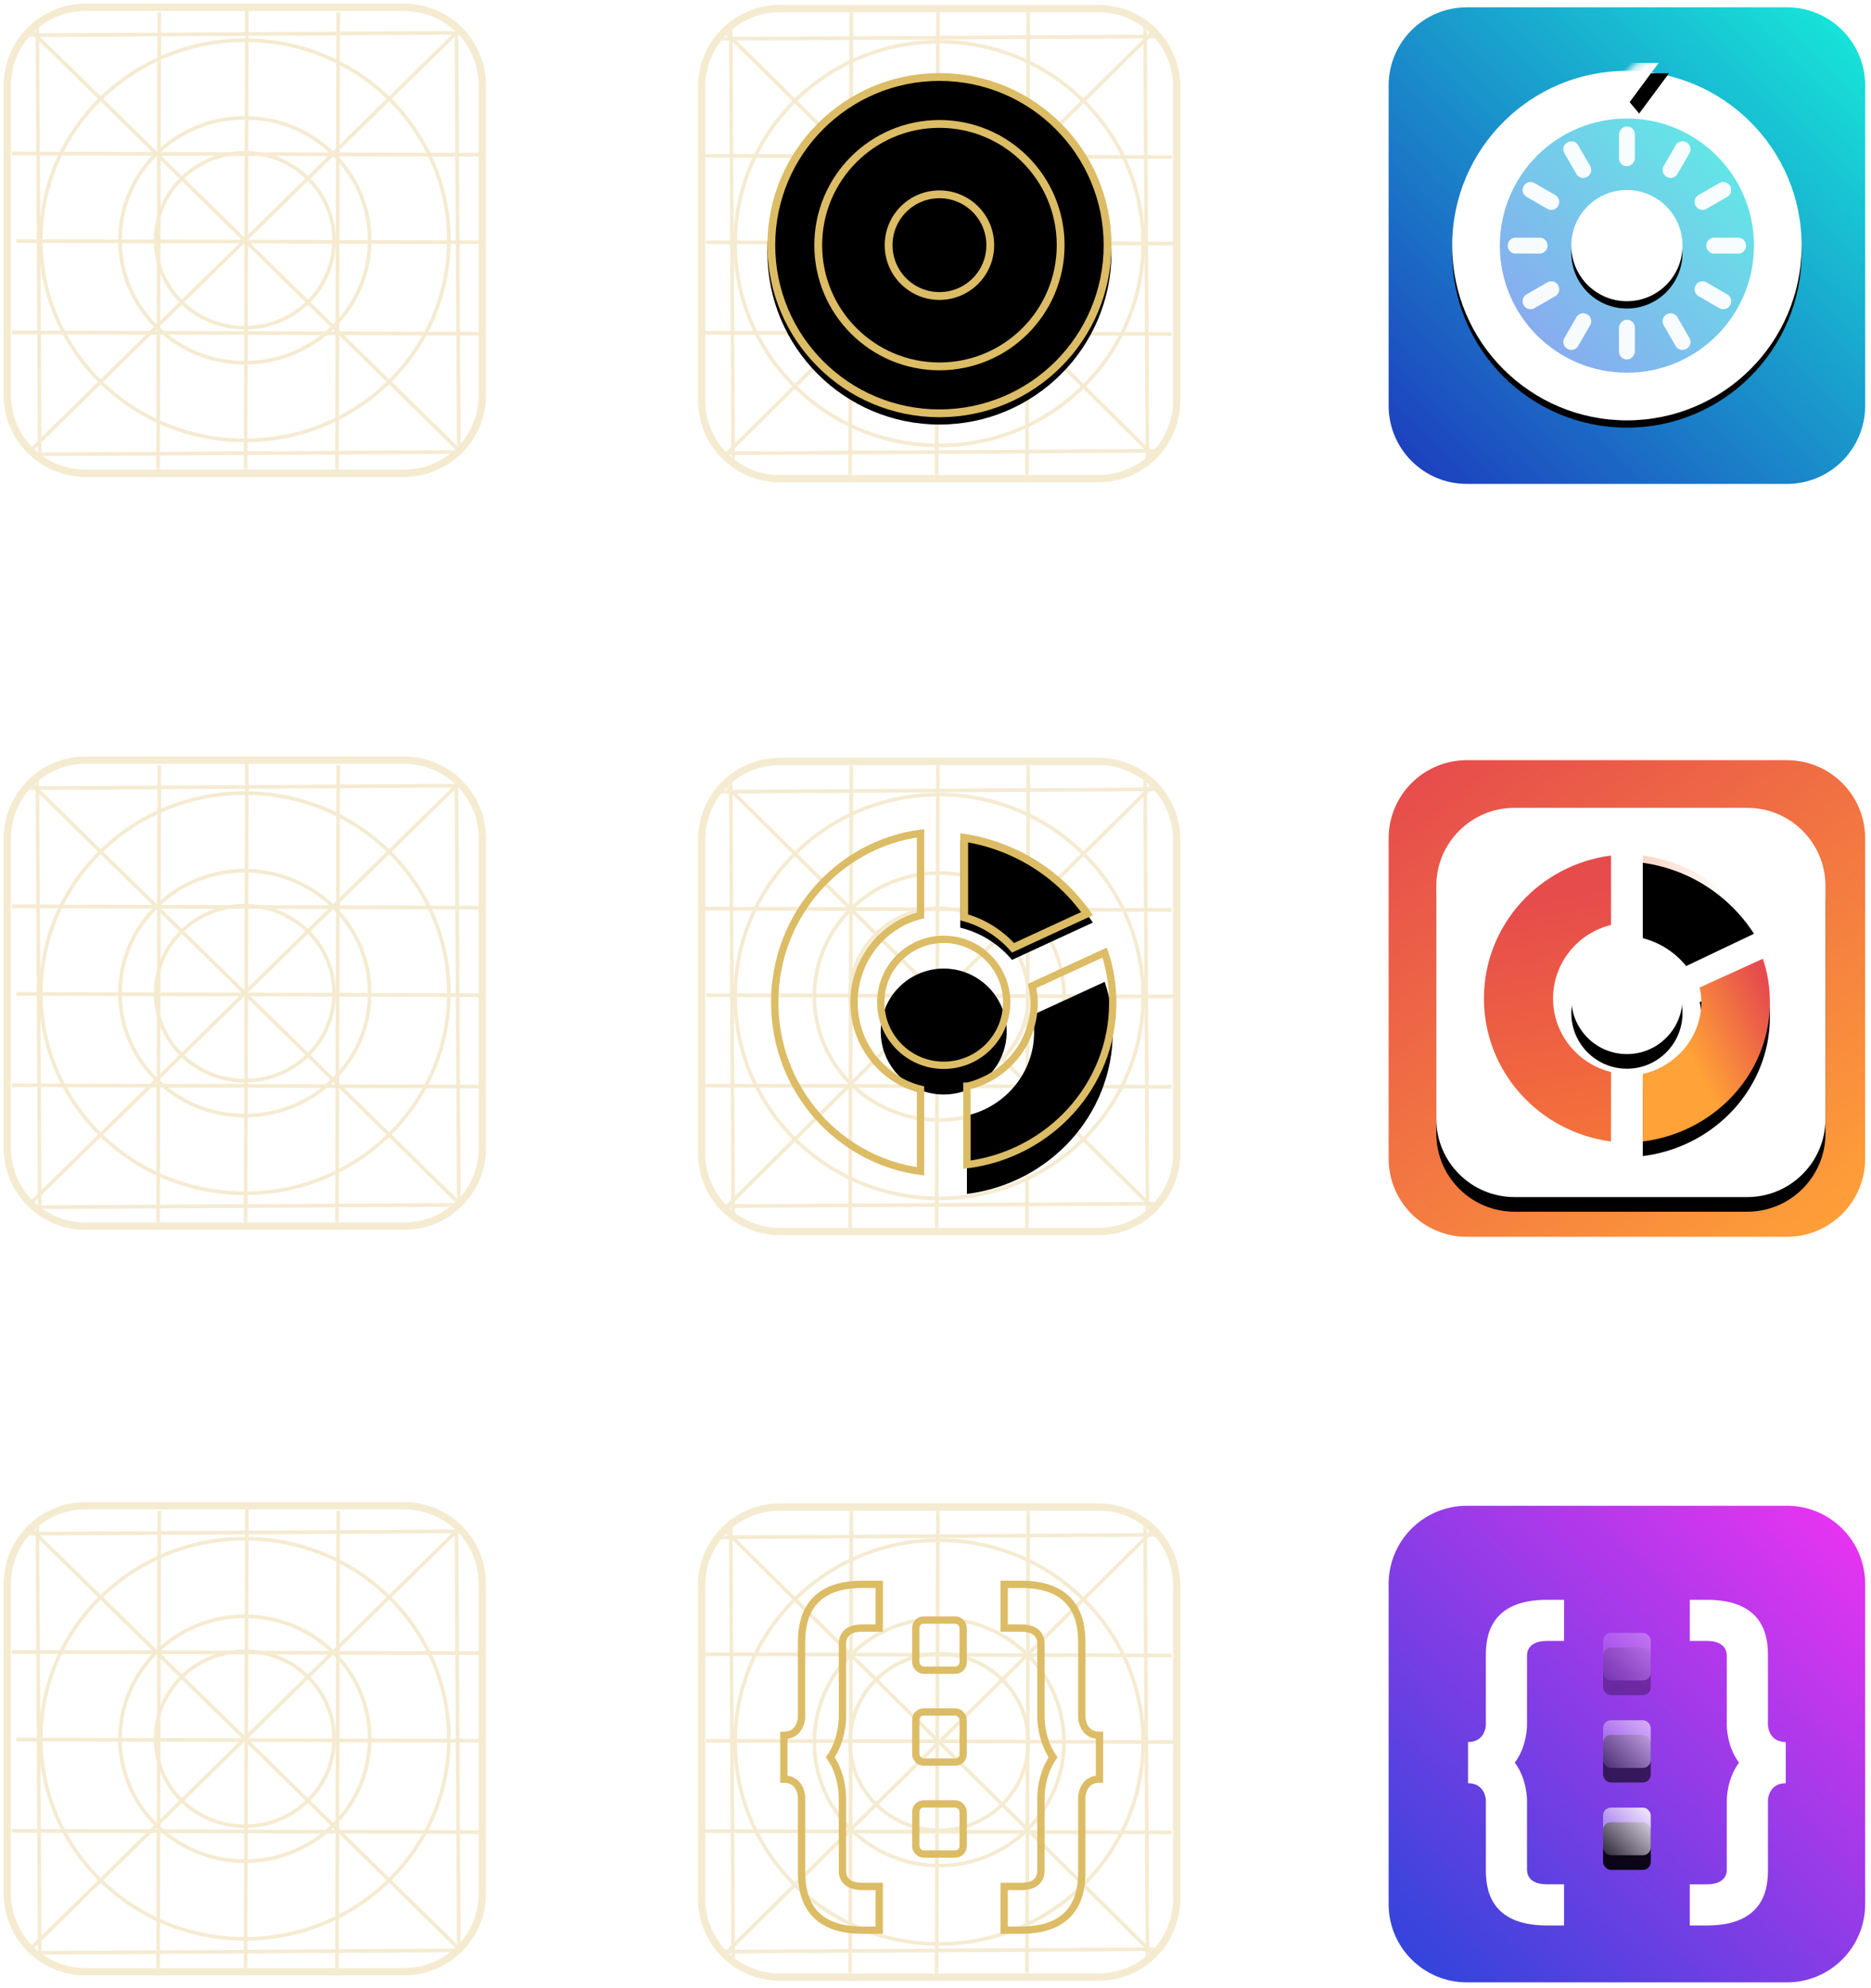 <svg width="256" height="272" xmlns="http://www.w3.org/2000/svg" xmlns:xlink="http://www.w3.org/1999/xlink"><defs><filter x="-5.8%" y="-5.8%" width="111.7%" height="111.7%" filterUnits="objectBoundingBox" id="z"><feGaussianBlur stdDeviation="1.5" in="SourceAlpha" result="shadowBlurInner1"/><feOffset dy="1" in="shadowBlurInner1" result="shadowOffsetInner1"/><feComposite in="shadowOffsetInner1" in2="SourceAlpha" operator="arithmetic" k2="-1" k3="1" result="shadowInnerInner1"/><feColorMatrix values="0 0 0 0 0.941 0 0 0 0 0.549 0 0 0 0 0.007 0 0 0 0.5 0" in="shadowInnerInner1"/></filter><filter x="-4.2%" y="-4.2%" width="108.5%" height="108.5%" filterUnits="objectBoundingBox" id="x"><feGaussianBlur stdDeviation="1.5" in="SourceAlpha" result="shadowBlurInner1"/><feOffset dy="1" in="shadowBlurInner1" result="shadowOffsetInner1"/><feComposite in="shadowOffsetInner1" in2="SourceAlpha" operator="arithmetic" k2="-1" k3="1" result="shadowInnerInner1"/><feColorMatrix values="0 0 0 0 0.941 0 0 0 0 0.549 0 0 0 0 0.007 0 0 0 0.5 0" in="shadowInnerInner1"/></filter><filter x="-37.6%" y="-19.6%" width="175.2%" height="152.6%" filterUnits="objectBoundingBox" id="l"><feMorphology radius=".5" operator="dilate" in="SourceAlpha" result="shadowSpreadOuter1"/><feOffset dy="2" in="shadowSpreadOuter1" result="shadowOffsetOuter1"/><feMorphology radius="1" in="SourceAlpha" result="shadowInner"/><feOffset dy="2" in="shadowInner" result="shadowInner"/><feComposite in="shadowOffsetOuter1" in2="shadowInner" operator="out" result="shadowOffsetOuter1"/><feGaussianBlur stdDeviation="2" in="shadowOffsetOuter1" result="shadowBlurOuter1"/><feColorMatrix values="0 0 0 0 0 0 0 0 0 0 0 0 0 0 0 0 0 0 0.2 0" in="shadowBlurOuter1"/></filter><filter x="-40.3%" y="-20%" width="180.5%" height="156%" filterUnits="objectBoundingBox" id="ad"><feOffset dy="2" in="SourceAlpha" result="shadowOffsetOuter1"/><feGaussianBlur stdDeviation="2" in="shadowOffsetOuter1" result="shadowBlurOuter1"/><feColorMatrix values="0 0 0 0 0 0 0 0 0 0 0 0 0 0 0 0 0 0 0.2 0" in="shadowBlurOuter1"/></filter><filter x="-13.6%" y="-11.5%" width="127.2%" height="127.2%" filterUnits="objectBoundingBox" id="p"><feOffset dy="1" in="SourceAlpha" result="shadowOffsetOuter1"/><feGaussianBlur stdDeviation="2" in="shadowOffsetOuter1" result="shadowBlurOuter1"/><feColorMatrix values="0 0 0 0 0 0 0 0 0 0 0 0 0 0 0 0 0 0 0.3 0" in="shadowBlurOuter1"/></filter><filter x="-103.2%" y="-69.9%" width="306.4%" height="295.6%" filterUnits="objectBoundingBox" id="r"><feOffset dy="2" in="SourceAlpha" result="shadowOffsetOuter1"/><feGaussianBlur stdDeviation="2" in="shadowOffsetOuter1" result="shadowBlurOuter1"/><feColorMatrix values="0 0 0 0 0 0 0 0 0 0 0 0 0 0 0 0 0 0 0.189 0" in="shadowBlurOuter1"/></filter><filter x="-46%" y="-32.9%" width="192%" height="192%" filterUnits="objectBoundingBox" id="ab"><feOffset dy="2" in="SourceAlpha" result="shadowOffsetOuter1"/><feGaussianBlur stdDeviation="2" in="shadowOffsetOuter1" result="shadowBlurOuter1"/><feColorMatrix values="0 0 0 0 0 0 0 0 0 0 0 0 0 0 0 0 0 0 0.2 0" in="shadowBlurOuter1"/></filter><filter x="-42.7%" y="-36.2%" width="185.4%" height="185.4%" filterUnits="objectBoundingBox" id="u"><feOffset dy="1" in="SourceAlpha" result="shadowOffsetOuter1"/><feGaussianBlur stdDeviation="2" in="shadowOffsetOuter1" result="shadowBlurOuter1"/><feColorMatrix values="0 0 0 0 0 0 0 0 0 0 0 0 0 0 0 0 0 0 0.3 0" in="shadowBlurOuter1"/></filter><filter x="-29.5%" y="-27.1%" width="156.8%" height="152.1%" filterUnits="objectBoundingBox" id="e"><feOffset dy="2" in="SourceAlpha" result="shadowOffsetOuter1"/><feGaussianBlur stdDeviation="2" in="shadowOffsetOuter1" result="shadowBlurOuter1"/><feColorMatrix values="0 0 0 0 0 0 0 0 0 0 0 0 0 0 0 0 0 0 0.2 0" in="shadowBlurOuter1" result="shadowMatrixOuter1"/><feMerge><feMergeNode in="shadowMatrixOuter1"/><feMergeNode in="SourceGraphic"/></feMerge></filter><filter x="-11%" y="-12.3%" width="122.1%" height="124.5%" filterUnits="objectBoundingBox" id="h"><feGaussianBlur stdDeviation="1.5" in="SourceAlpha" result="shadowBlurInner1"/><feOffset dy="1" in="shadowBlurInner1" result="shadowOffsetInner1"/><feComposite in="shadowOffsetInner1" in2="SourceAlpha" operator="arithmetic" k2="-1" k3="1" result="shadowInnerInner1"/><feColorMatrix values="0 0 0 0 0.941 0 0 0 0 0.549 0 0 0 0 0.007 0 0 0 0.5 0" in="shadowInnerInner1"/></filter><filter x="-43.5%" y="-31.9%" width="187.1%" height="187.1%" filterUnits="objectBoundingBox" id="j"><feMorphology radius=".5" operator="dilate" in="SourceAlpha" result="shadowSpreadOuter1"/><feOffset dy="2" in="shadowSpreadOuter1" result="shadowOffsetOuter1"/><feMorphology radius="1" in="SourceAlpha" result="shadowInner"/><feOffset dy="2" in="shadowInner" result="shadowInner"/><feComposite in="shadowOffsetOuter1" in2="shadowInner" operator="out" result="shadowOffsetOuter1"/><feGaussianBlur stdDeviation="2" in="shadowOffsetOuter1" result="shadowBlurOuter1"/><feColorMatrix values="0 0 0 0 0 0 0 0 0 0 0 0 0 0 0 0 0 0 0.2 0" in="shadowBlurOuter1"/></filter><filter x="-13.1%" y="-9.4%" width="126.3%" height="126.3%" filterUnits="objectBoundingBox" id="W"><feOffset dy="2" in="SourceAlpha" result="shadowOffsetOuter1"/><feGaussianBlur stdDeviation="2" in="shadowOffsetOuter1" result="shadowBlurOuter1"/><feColorMatrix values="0 0 0 0 0 0 0 0 0 0 0 0 0 0 0 0 0 0 0.2 0" in="shadowBlurOuter1"/></filter><filter x="-13.4%" y="-13.4%" width="126.7%" height="126.7%" filterUnits="objectBoundingBox" id="B"><feGaussianBlur stdDeviation="1.5" in="SourceAlpha" result="shadowBlurInner1"/><feOffset dy="1" in="shadowBlurInner1" result="shadowOffsetInner1"/><feComposite in="shadowOffsetInner1" in2="SourceAlpha" operator="arithmetic" k2="-1" k3="1" result="shadowInnerInner1"/><feColorMatrix values="0 0 0 0 0.941 0 0 0 0 0.549 0 0 0 0 0.007 0 0 0 0.5 0" in="shadowInnerInner1"/></filter><filter x="-27.5%" y="-26.9%" width="155.7%" height="154.4%" filterUnits="objectBoundingBox" id="F"><feOffset dy="2" in="SourceAlpha" result="shadowOffsetOuter1"/><feGaussianBlur stdDeviation="2" in="shadowOffsetOuter1" result="shadowBlurOuter1"/><feColorMatrix values="0 0 0 0 0 0 0 0 0 0 0 0 0 0 0 0 0 0 0.2 0" in="shadowBlurOuter1" result="shadowMatrixOuter1"/><feMerge><feMergeNode in="shadowMatrixOuter1"/><feMergeNode in="SourceGraphic"/></feMerge></filter><filter x="-107.4%" y="-76.7%" width="314.7%" height="314.7%" filterUnits="objectBoundingBox" id="G"><feOffset dy="2" in="SourceAlpha" result="shadowOffsetOuter1"/><feGaussianBlur stdDeviation="2" in="shadowOffsetOuter1" result="shadowBlurOuter1"/><feColorMatrix values="0 0 0 0 0 0 0 0 0 0 0 0 0 0 0 0 0 0 0.2 0" in="shadowBlurOuter1"/></filter><filter x="-46%" y="-23%" width="192%" height="164.4%" filterUnits="objectBoundingBox" id="Q"><feOffset dy="2" in="SourceAlpha" result="shadowOffsetOuter1"/><feGaussianBlur stdDeviation="2" in="shadowOffsetOuter1" result="shadowBlurOuter1"/><feColorMatrix values="0 0 0 0 0 0 0 0 0 0 0 0 0 0 0 0 0 0 0.2 0" in="shadowBlurOuter1"/></filter><filter x="-107.4%" y="-76.7%" width="314.7%" height="314.7%" filterUnits="objectBoundingBox" id="J"><feOffset dy="2" in="SourceAlpha" result="shadowOffsetOuter1"/><feGaussianBlur stdDeviation="2" in="shadowOffsetOuter1" result="shadowBlurOuter1"/><feColorMatrix values="0 0 0 0 0 0 0 0 0 0 0 0 0 0 0 0 0 0 0.2 0" in="shadowBlurOuter1"/></filter><filter x="-107.4%" y="-76.7%" width="314.7%" height="314.7%" filterUnits="objectBoundingBox" id="L"><feOffset dy="2" in="SourceAlpha" result="shadowOffsetOuter1"/><feGaussianBlur stdDeviation="2" in="shadowOffsetOuter1" result="shadowBlurOuter1"/><feColorMatrix values="0 0 0 0 0 0 0 0 0 0 0 0 0 0 0 0 0 0 0.2 0" in="shadowBlurOuter1"/></filter><filter x="-15.3%" y="-16.7%" width="130.7%" height="133.5%" filterUnits="objectBoundingBox" id="P"><feGaussianBlur stdDeviation="1.5" in="SourceAlpha" result="shadowBlurInner1"/><feOffset dy="1" in="shadowBlurInner1" result="shadowOffsetInner1"/><feComposite in="shadowOffsetInner1" in2="SourceAlpha" operator="arithmetic" k2="-1" k3="1" result="shadowInnerInner1"/><feColorMatrix values="0 0 0 0 0.941 0 0 0 0 0.549 0 0 0 0 0.007 0 0 0 0.5 0" in="shadowInnerInner1"/></filter><filter x="-13.1%" y="-14.2%" width="126.3%" height="128.3%" filterUnits="objectBoundingBox" id="aa"><feGaussianBlur stdDeviation="1.5" in="SourceAlpha" result="shadowBlurInner1"/><feOffset dy="1" in="shadowBlurInner1" result="shadowOffsetInner1"/><feComposite in="shadowOffsetInner1" in2="SourceAlpha" operator="arithmetic" k2="-1" k3="1" result="shadowInnerInner1"/><feColorMatrix values="0 0 0 0 0.941 0 0 0 0 0.549 0 0 0 0 0.007 0 0 0 0.5 0" in="shadowInnerInner1"/></filter><path d="M10.7.171h43.6c5.91 0 10.7 4.79 10.7 10.7v42.916c0 5.91-4.79 10.7-10.7 10.7H10.7c-5.91 0-10.7-4.79-10.7-10.7V10.87C0 4.961 4.79.171 10.7.171z" id="a"/><path d="M10.7 0h43.6C60.21 0 65 4.79 65 10.7v42.35c0 5.91-4.79 10.7-10.7 10.7H10.7C4.79 63.75 0 58.96 0 53.05V10.7C0 4.79 4.79 0 10.7 0z" id="aj"/><path id="s" d="M26.531-3.897l.637 7.157-6.784-1.01z"/><path d="M10.7.171h43.6c5.91 0 10.7 4.79 10.7 10.7v42.916c0 5.91-4.79 10.7-10.7 10.7H10.7c-5.91 0-10.7-4.79-10.7-10.7V10.87C0 4.961 4.79.171 10.7.171z" id="f"/><path d="M17.22 6.52h31.85c5.909 0 10.7 4.79 10.7 10.7v31.85c0 5.909-4.791 10.7-10.7 10.7H17.22c-5.91 0-10.7-4.791-10.7-10.7V17.22c0-5.91 4.79-10.7 10.7-10.7z" id="X"/><path d="M10.7 0h43.803c5.91 0 10.7 4.79 10.7 10.7v43.803c0 5.91-4.79 10.7-10.7 10.7H10.7c-5.91 0-10.7-4.79-10.7-10.7V10.7C0 4.79 4.79 0 10.7 0z" id="E"/><path d="M34.855 42.905c4.567-1.08 7.933-5.091 7.933-9.797a8.6 8.6 0 00-.24-2.006l8.653-3.934c.641 1.851.962 3.857.962 5.94 0 9.72-7.532 17.82-17.388 19.055v-9.258h.08z" id="ae"/><path d="M10.7 0h43.803c5.91 0 10.7 4.79 10.7 10.7v43.803c0 5.91-4.79 10.7-10.7 10.7H10.7c-5.91 0-10.7-4.79-10.7-10.7V10.7C0 4.79 4.79 0 10.7 0z" id="V"/><path d="M10.7.171h43.6c5.91 0 10.7 4.79 10.7 10.7v42.916c0 5.91-4.79 10.7-10.7 10.7H10.7c-5.91 0-10.7-4.79-10.7-10.7V10.87C0 4.961 4.79.171 10.7.171z" id="c"/><path d="M26.391 34.595c5.24-1.254 9.102-5.911 9.102-11.375 0-.806-.092-1.522-.276-2.329l9.93-4.567c.735 2.15 1.103 4.478 1.103 6.896 0 11.286-8.642 20.69-19.951 22.123V34.595h.092z" id="m"/><path d="M25.392 0c7.583 1.001 14.141 5.208 18.137 11.216l-11.066 5.108a13.284 13.284 0 00-7.07-4.407V0z" id="i"/><path d="M10.7 0h43.6C60.21 0 65 4.79 65 10.7v42.35c0 5.91-4.79 10.7-10.7 10.7H10.7C4.79 63.75 0 58.96 0 53.05V10.7C0 4.79 4.79 0 10.7 0z" id="ah"/><path d="M33.758 38.68c3.997-.94 6.941-4.428 6.941-8.52 0-.604-.07-1.14-.21-1.744l7.572-3.421c.56 1.61.841 3.354.841 5.165 0 8.452-6.59 15.496-15.214 16.569v-8.05h.07z" id="R"/><path d="M10.7 0h43.6C60.21 0 65 4.79 65 10.7v42.35c0 5.91-4.79 10.7-10.7 10.7H10.7C4.79 63.75 0 58.96 0 53.05V10.7C0 4.79 4.79 0 10.7 0z" id="al"/><path d="M34.775 13.04c6.36.867 11.862 4.508 15.214 9.708l-9.283 4.42a11.103 11.103 0 00-5.931-3.814V13.041z" id="Z"/><path d="M33.688 13.04a18.522 18.522 0 0113.04 8.214l-7.956 3.74a9.53 9.53 0 00-5.084-3.226V13.04z" id="O"/><linearGradient x1="-195.675%" y1="-7.969%" x2="50%" y2="92.014%" id="N"><stop stop-color="#F37A41" offset="0%"/><stop stop-color="#FFF" offset="100%"/></linearGradient><linearGradient x1="46.907%" y1="15.643%" x2="58.187%" y2="141.095%" id="ag"><stop stop-color="#E64C4C" offset="0%"/><stop stop-color="#FB8332" offset="100%"/></linearGradient><linearGradient x1="46.806%" y1="15.643%" x2="58.453%" y2="141.095%" id="T"><stop stop-color="#E64C4C" offset="0%"/><stop stop-color="#FB8332" offset="100%"/></linearGradient><linearGradient x1="10.114%" y1="0%" x2="91.758%" y2="104.359%" id="U"><stop stop-color="#E64C4C" offset="0%"/><stop stop-color="#FFA237" offset="100%"/></linearGradient><linearGradient x1="0%" y1="100%" x2="100%" y2="0%" id="I"><stop stop-color="#FFF" stop-opacity=".144" offset="0%"/><stop stop-color="#FFF" offset="100%"/></linearGradient><linearGradient x1="1.444%" y1="0%" x2="100%" y2="100%" id="n"><stop stop-color="#17EAD9" offset="0%"/><stop stop-color="#1D39BD" offset="100%"/></linearGradient><linearGradient x1="-195.675%" y1="-9.484%" x2="50%" y2="93.112%" id="Y"><stop stop-color="#F37A41" offset="0%"/><stop stop-color="#FFF" offset="100%"/></linearGradient><linearGradient x1="28.905%" y1="41.124%" x2="86.377%" y2="0%" id="S"><stop stop-color="#FFA237" offset="0%"/><stop stop-color="#E64C4C" offset="100%"/></linearGradient><linearGradient x1="29.166%" y1="41.124%" x2="85.926%" y2="0%" id="af"><stop stop-color="#FFA237" offset="0%"/><stop stop-color="#E64C4C" offset="100%"/></linearGradient><linearGradient x1="1.444%" y1="0%" x2="100%" y2="100%" id="t"><stop stop-color="#17EAD9" offset="0%"/><stop stop-color="#6078EA" offset="100%"/></linearGradient><linearGradient x1="100%" y1="0%" x2="8.232%" y2="96.348%" id="D"><stop stop-color="#EF33F2" offset="0%"/><stop stop-color="#3544DC" offset="100%"/></linearGradient><circle id="w" cx="127.54" cy="32.54" r="23.54"/><circle id="ac" cx="32.602" cy="32.602" r="7.607"/><circle id="v" cx="23.908" cy="24.995" r="7.607"/><circle id="C" cx="127.54" cy="32.54" r="7.49"/><circle id="k" cx="23.125" cy="23.125" r="8.615"/><circle id="o" cx="23.908" cy="24.094" r="23.908"/><circle id="A" cx="127.54" cy="32.54" r="17.12"/><rect id="K" x="0" y="11.954" width="6.52" height="6.52" rx="1.07"/><rect id="M" x="0" y="23.908" width="6.52" height="6.52" rx="1.07"/><rect id="H" x="0" y="0" width="6.52" height="6.52" rx="1.07"/></defs><g transform="translate(1 1)" fill="none" fill-rule="evenodd"><g transform="translate(95)" opacity=".3"><mask id="b" fill="#fff"><use xlink:href="#a"/></mask><use stroke="#DCBC65" xlink:href="#a"/><g mask="url(#b)"><g stroke="#DCBC65" stroke-width=".5" transform="translate(0 .171)"><ellipse cx="32.5" cy="32.158" rx="12.208" ry="12.077"/><ellipse cx="32.5" cy="32.158" rx="17.083" ry="16.901"/><ellipse cx="32.5" cy="32.158" rx="27.917" ry="27.62"/><path stroke-linecap="square" d="M0 0l65 64.316M65 0L0 64.316"/></g></g><g mask="url(#b)" stroke="#DCBC65" stroke-linecap="square" stroke-width=".5"><path d="M3.976 1.026l.345 62.606M60.666 1.026l.346 61.921M32.327.342l-.173 63.803M20.485.941l-.173 63.802M44.687.941l-.173 63.802"/></g><g mask="url(#b)" stroke="#DCBC65" stroke-linecap="square" stroke-width=".5"><path d="M63.974 3.974L1.368 4.32m62.606 56.344l-61.921.346m62.605-28.685L.855 32.152m63.204-11.669L.257 20.31m63.802 24.375L.257 44.512"/></g></g><g opacity=".3" transform="translate(95 205)"><mask id="d" fill="#fff"><use xlink:href="#c"/></mask><use stroke="#DCBC65" xlink:href="#c"/><g mask="url(#d)"><g stroke="#DCBC65" stroke-width=".5" transform="translate(0 .171)"><ellipse cx="32.5" cy="32.158" rx="12.208" ry="12.077"/><ellipse cx="32.5" cy="32.158" rx="17.083" ry="16.901"/><ellipse cx="32.5" cy="32.158" rx="27.917" ry="27.62"/><path stroke-linecap="square" d="M0 0l65 64.316M65 0L0 64.316"/></g></g><g mask="url(#d)" stroke="#DCBC65" stroke-linecap="square" stroke-width=".5"><path d="M3.976 1.026l.345 62.606M60.666 1.026l.346 61.921M32.327.342l-.173 63.803M20.485.941l-.173 63.802M44.687.941l-.173 63.802"/></g><g mask="url(#d)" stroke="#DCBC65" stroke-linecap="square" stroke-width=".5"><path d="M63.974 3.974L1.368 4.32m62.606 56.344l-61.921.346m62.605-28.685L.855 32.152m63.204-11.669L.257 20.31m63.802 24.375L.257 44.512"/></g></g><g fill-rule="nonzero" stroke="#DCBC65"><g filter="url(#e)" transform="translate(106.25 213.75)"><path d="M10.73 5.979h2.32V0h-2.32C2.778 0 2.422 5.586 2.422 8.102v10.065l.001.064c0 .011-.092 2.435-2.422 2.435v5.98c2.33 0 2.422 2.424 2.422 2.436V39.21c0 2.516.355 8.102 8.308 8.102h2.32v-5.978h-2.32c-2.911 0-2.703-2.08-2.715-2.218v.06-10.014c.002-.321-.035-3.19-1.664-5.507 1.629-2.316 1.667-5.184 1.664-5.505V8.136v.06c.012-.138-.197-2.217 2.716-2.217zM40.77 18.23V8.102C40.77 5.586 40.414 0 32.46 0h-2.317v5.979h2.318c2.912 0 2.704 2.08 2.715 2.218l.001-.06V18.15c-.003.321.035 3.19 1.664 5.506-1.629 2.316-1.667 5.185-1.664 5.506v10.016-.06c-.012.137.195 2.218-2.716 2.218h-2.32v5.977h2.32c7.954 0 8.309-5.585 8.309-8.102V29.082c0-.012.09-2.436 2.421-2.436v-5.979c-2.33 0-2.421-2.424-2.421-2.436z"/></g><g transform="translate(124.306 220.634)"><rect width="6.479" height="6.86" rx="1.07"/><rect y="12.577" width="6.479" height="6.86" rx="1.07"/><rect y="25.154" width="6.479" height="6.86" rx="1.07"/></g></g><g transform="translate(95 103)" opacity=".3"><mask id="g" fill="#fff"><use xlink:href="#f"/></mask><use stroke="#DCBC65" xlink:href="#f"/><g mask="url(#g)"><g stroke="#DCBC65" stroke-width=".5" transform="translate(0 .171)"><ellipse cx="32.5" cy="32.158" rx="12.208" ry="12.077"/><ellipse cx="32.5" cy="32.158" rx="17.083" ry="16.901"/><ellipse cx="32.5" cy="32.158" rx="27.917" ry="27.62"/><path stroke-linecap="square" d="M0 0l65 64.316M65 0L0 64.316"/></g></g><g mask="url(#g)" stroke="#DCBC65" stroke-linecap="square" stroke-width=".5"><path d="M3.976 1.026l.345 62.606M60.666 1.026l.346 61.921M32.327.342l-.173 63.803M20.485.941l-.173 63.802M44.687.941l-.173 63.802"/></g><g mask="url(#g)" stroke="#DCBC65" stroke-linecap="square" stroke-width=".5"><path d="M63.974 3.974L1.368 4.32m62.606 56.344l-61.921.346m62.605-28.685L.855 32.152m63.204-11.669L.257 20.31m63.802 24.375L.257 44.512"/></g></g><g transform="translate(105 113)"><use fill="#000" filter="url(#h)" xlink:href="#i"/><path stroke="#DCBC65" stroke-width="1.07" d="M25.927.618v10.886a13.826 13.826 0 016.68 4.164l10.124-4.672C38.9 5.546 32.878 1.703 25.927.618z" stroke-linejoin="square"/></g><g transform="translate(105 113)"><use fill="#000" filter="url(#j)" xlink:href="#k"/><use stroke="#DCBC65" xlink:href="#k"/></g><g transform="translate(105 113)"><use fill="#000" filter="url(#l)" xlink:href="#m"/><use stroke="#DCBC65" xlink:href="#m"/></g><path d="M124.951 113v11.235c-5.24 1.31-9.102 6.179-9.102 11.89s3.861 10.58 9.102 11.89v11.235C113.734 157.752 105 148.015 105 136.125s8.734-21.627 19.951-23.125z" stroke="#DCBC65"/><path d="M10.7 0h43.803c5.91 0 10.7 4.79 10.7 10.7v43.803c0 5.91-4.79 10.7-10.7 10.7H10.7c-5.91 0-10.7-4.79-10.7-10.7V10.7C0 4.79 4.79 0 10.7 0z" fill="url(#n)" transform="matrix(-1 0 0 1 254.203 0)"/><g transform="matrix(-1 0 0 1 245.51 7.607)"><g transform="translate(0 .9)"><mask id="q" fill="#fff"><use xlink:href="#o"/></mask><use fill="#000" filter="url(#p)" xlink:href="#o"/><use fill="#FFF" xlink:href="#o"/><g mask="url(#q)" transform="rotate(45 23.776 -.318)"><use fill="#000" filter="url(#r)" xlink:href="#s"/><use fill="#FFF" xlink:href="#s"/></g></g><circle fill="url(#t)" opacity=".703" cx="23.908" cy="24.995" r="17.387"/><g transform="translate(7.607 8.694)" fill="#FFF" opacity=".943"><rect x="15.214" width="2.173" height="5.434" rx="1.07"/><rect x="15.214" y="26.442" width="2.173" height="5.434" rx="1.07"/><path d="M0 16.317v-.033c0-.59.48-1.07 1.07-1.07h3.294c.59 0 1.07.48 1.07 1.07v.033c0 .591-.48 1.07-1.07 1.07H1.07A1.07 1.07 0 010 16.317zm27.168.001v-.034c0-.59.479-1.07 1.07-1.07h3.294c.59 0 1.07.48 1.07 1.07v.034c0 .59-.48 1.07-1.07 1.07h-3.294a1.07 1.07 0 01-1.07-1.07zm-1.448-5.436l-.016-.03a1.07 1.07 0 01.391-1.46l2.853-1.648a1.07 1.07 0 011.461.392l.017.029a1.07 1.07 0 01-.392 1.462l-2.852 1.646a1.07 1.07 0 01-1.462-.391zM2.192 24.466l-.016-.03a1.07 1.07 0 01.391-1.461l2.853-1.647a1.07 1.07 0 011.461.392l.017.029a1.07 1.07 0 01-.392 1.462l-2.852 1.646a1.07 1.07 0 01-1.462-.391zM21.72 25.72l.029-.016a1.07 1.07 0 011.462.391l1.646 2.853a1.07 1.07 0 01-.391 1.461l-.03.017a1.07 1.07 0 01-1.461-.392l-1.647-2.852a1.07 1.07 0 01.392-1.462zM8.136 2.192l.029-.016a1.07 1.07 0 011.462.391l1.646 2.853a1.07 1.07 0 01-.391 1.461l-.03.017a1.07 1.07 0 01-1.46-.392L7.743 3.654a1.07 1.07 0 01.392-1.462zm17.568 19.557l.016-.03a1.07 1.07 0 011.462-.39l2.852 1.646c.512.296.688.95.392 1.462l-.017.029a1.07 1.07 0 01-1.461.391l-2.853-1.646a1.07 1.07 0 01-.391-1.462zM2.176 8.165l.016-.03a1.07 1.07 0 011.462-.39L6.506 9.39c.512.296.687.95.392 1.462l-.017.029a1.07 1.07 0 01-1.461.391L2.567 9.627a1.07 1.07 0 01-.391-1.462zm19.573-1.267l-.03-.017a1.07 1.07 0 01-.39-1.461l1.646-2.853a1.07 1.07 0 011.462-.391l.029.016c.511.296.687.95.391 1.462l-1.646 2.852a1.07 1.07 0 01-1.462.392zM8.165 30.426l-.03-.017a1.07 1.07 0 01-.39-1.461l1.646-2.853a1.07 1.07 0 011.462-.391l.029.016c.511.296.687.95.391 1.462l-1.646 2.852a1.07 1.07 0 01-1.462.392z"/></g><use fill="#000" filter="url(#u)" xlink:href="#v"/><use fill="#FFF" xlink:href="#v"/></g><mask id="y" fill="#fff"><use xlink:href="#w"/></mask><g transform="matrix(-1 0 0 1 255.08 0)"><use fill="#000" filter="url(#x)" xlink:href="#w"/><circle stroke="#DCBC65" stroke-width="1.07" stroke-linejoin="square" cx="127.54" cy="32.54" r="23.005"/></g><g mask="url(#y)" transform="matrix(-1 0 0 1 255.08 0)"><use fill="#000" filter="url(#z)" xlink:href="#A"/><circle stroke="#DCBC65" stroke-width="1.07" stroke-linejoin="square" cx="127.54" cy="32.54" r="16.585"/></g><g transform="matrix(-1 0 0 1 255.08 0)"><use fill="#000" filter="url(#B)" xlink:href="#C"/><circle stroke="#DCBC65" stroke-width="1.07" stroke-linejoin="square" cx="127.54" cy="32.54" r="6.955"/></g><g transform="translate(189 205)"><use fill="url(#D)" xlink:href="#E"/><g filter="url(#F)" transform="translate(10.867 10.867)" fill="#FFF"><path d="M10.8 5.63h2.334V0H10.8C2.795 0 2.437 5.26 2.437 7.63v9.538c0 .01-.092 2.294-2.437 2.294v5.63c2.345 0 2.438 2.283 2.438 2.294l-.001.06v9.48c0 2.369.357 7.629 8.363 7.629h2.333v-5.63H10.8c-2.93 0-2.72-1.958-2.733-2.088l-.001.056v-9.43c.002-.302-.035-3.004-1.674-5.186 1.639-2.18 1.677-4.882 1.675-5.184V7.662v.056C8.08 7.588 7.87 5.63 10.8 5.63zm30.232 11.539v-9.54C41.032 5.26 40.674 0 32.67 0h-2.333v5.63h2.333c2.931 0 2.721 1.959 2.733 2.089l.001-.057v9.431c-.003.302.036 3.004 1.674 5.185-1.638 2.181-1.677 4.883-1.674 5.185v9.431-.056c-.012.13.196 2.088-2.734 2.088h-2.334v5.63h2.334c8.005 0 8.363-5.26 8.363-7.63v-9.539c0-.011.091-2.294 2.437-2.294v-5.63c-2.346 0-2.437-2.284-2.437-2.294z" fill-rule="nonzero"/></g><g opacity=".3" transform="translate(29.341 17.387)"><use fill="#000" filter="url(#G)" xlink:href="#H"/><use fill="url(#I)" xlink:href="#H"/></g><g opacity=".6" transform="translate(29.341 17.387)"><use fill="#000" filter="url(#J)" xlink:href="#K"/><use fill="url(#I)" xlink:href="#K"/></g><g opacity=".9" transform="translate(29.341 17.387)"><use fill="#000" filter="url(#L)" xlink:href="#M"/><use fill="url(#I)" xlink:href="#M"/></g></g><g transform="translate(189 103)"><use fill="url(#N)" xlink:href="#O"/><use fill="#000" filter="url(#P)" xlink:href="#O"/><use fill="#000" filter="url(#Q)" xlink:href="#R"/><use fill="url(#S)" xlink:href="#R"/><path d="M30.428 13.04v8.184c-3.996.955-6.94 4.5-6.94 8.66s2.944 7.707 6.94 8.662v8.183c-8.553-1.091-15.214-8.183-15.214-16.844 0-8.661 6.66-15.753 15.214-16.844z" fill="url(#T)"/><use fill="url(#U)" xlink:href="#V"/><g fill-rule="nonzero"><use fill="#000" filter="url(#W)" xlink:href="#X"/><use fill="#FFF" xlink:href="#X"/></g><use fill="url(#Y)" xlink:href="#Z"/><use fill="#000" filter="url(#aa)" xlink:href="#Z"/><use fill="#000" filter="url(#ab)" xlink:href="#ac"/><use fill="#FFF" xlink:href="#ac"/><use fill="#000" filter="url(#ad)" xlink:href="#ae"/><use fill="url(#af)" xlink:href="#ae"/><path d="M30.428 13.04v9.504c-4.567 1.109-7.932 5.227-7.932 10.058 0 4.83 3.365 8.948 7.932 10.057v9.504c-9.775-1.268-17.387-9.504-17.387-19.561 0-10.058 7.612-18.294 17.387-19.561z" fill="url(#ag)"/></g><g opacity=".3"><mask id="ai" fill="#fff"><use xlink:href="#ah"/></mask><use stroke="#DCBC65" xlink:href="#ah"/><g mask="url(#ai)" stroke="#DCBC65" stroke-width=".5"><ellipse cx="32.5" cy="31.875" rx="12.208" ry="11.969"/><ellipse cx="32.5" cy="31.875" rx="17.083" ry="16.75"/><ellipse cx="32.5" cy="31.875" rx="27.917" ry="27.375"/><path stroke-linecap="square" d="M0 0l65 63.75M65 0L0 63.75"/></g><g mask="url(#ai)" stroke="#DCBC65" stroke-linecap="square" stroke-width=".5"><path d="M4.1 1.026l.349 62.606m56.99-62.606l.35 61.921M32.775.342L32.6 64.145M20.798.941l-.175 63.802M45.277.941l-.175 63.802"/></g><g mask="url(#ai)" stroke="#DCBC65" stroke-linecap="square" stroke-width=".5"><path d="M64.599 3.475l-62.606.349m62.606 56.99l-61.921.35M65.283 32.15L1.48 31.975m63.204-11.802L.882 19.998m63.802 24.654L.882 44.477"/></g></g><g opacity=".3" transform="translate(0 205)"><mask id="ak" fill="#fff"><use xlink:href="#aj"/></mask><use stroke="#DCBC65" xlink:href="#aj"/><g mask="url(#ak)" stroke="#DCBC65" stroke-width=".5"><ellipse cx="32.5" cy="31.875" rx="12.208" ry="11.969"/><ellipse cx="32.5" cy="31.875" rx="17.083" ry="16.75"/><ellipse cx="32.5" cy="31.875" rx="27.917" ry="27.375"/><path stroke-linecap="square" d="M0 0l65 63.75M65 0L0 63.75"/></g><g mask="url(#ak)" stroke="#DCBC65" stroke-linecap="square" stroke-width=".5"><path d="M4.1 1.026l.349 62.606m56.99-62.606l.35 61.921M32.775.342L32.6 64.145M20.798.941l-.175 63.802M45.277.941l-.175 63.802"/></g><g mask="url(#ak)" stroke="#DCBC65" stroke-linecap="square" stroke-width=".5"><path d="M64.599 3.475l-62.606.349m62.606 56.99l-61.921.35M65.283 32.15L1.48 31.975m63.204-11.802L.882 19.998m63.802 24.654L.882 44.477"/></g></g><g opacity=".3" transform="translate(0 103)"><mask id="am" fill="#fff"><use xlink:href="#al"/></mask><use stroke="#DCBC65" xlink:href="#al"/><g mask="url(#am)" stroke="#DCBC65" stroke-width=".5"><ellipse cx="32.5" cy="31.875" rx="12.208" ry="11.969"/><ellipse cx="32.5" cy="31.875" rx="17.083" ry="16.75"/><ellipse cx="32.5" cy="31.875" rx="27.917" ry="27.375"/><path stroke-linecap="square" d="M0 0l65 63.75M65 0L0 63.75"/></g><g mask="url(#am)" stroke="#DCBC65" stroke-linecap="square" stroke-width=".5"><path d="M4.1 1.026l.349 62.606m56.99-62.606l.35 61.921M32.775.342L32.6 64.145M20.798.941l-.175 63.802M45.277.941l-.175 63.802"/></g><g mask="url(#am)" stroke="#DCBC65" stroke-linecap="square" stroke-width=".5"><path d="M64.599 3.475l-62.606.349m62.606 56.99l-61.921.35M65.283 32.15L1.48 31.975m63.204-11.802L.882 19.998m63.802 24.654L.882 44.477"/></g></g></g></svg>